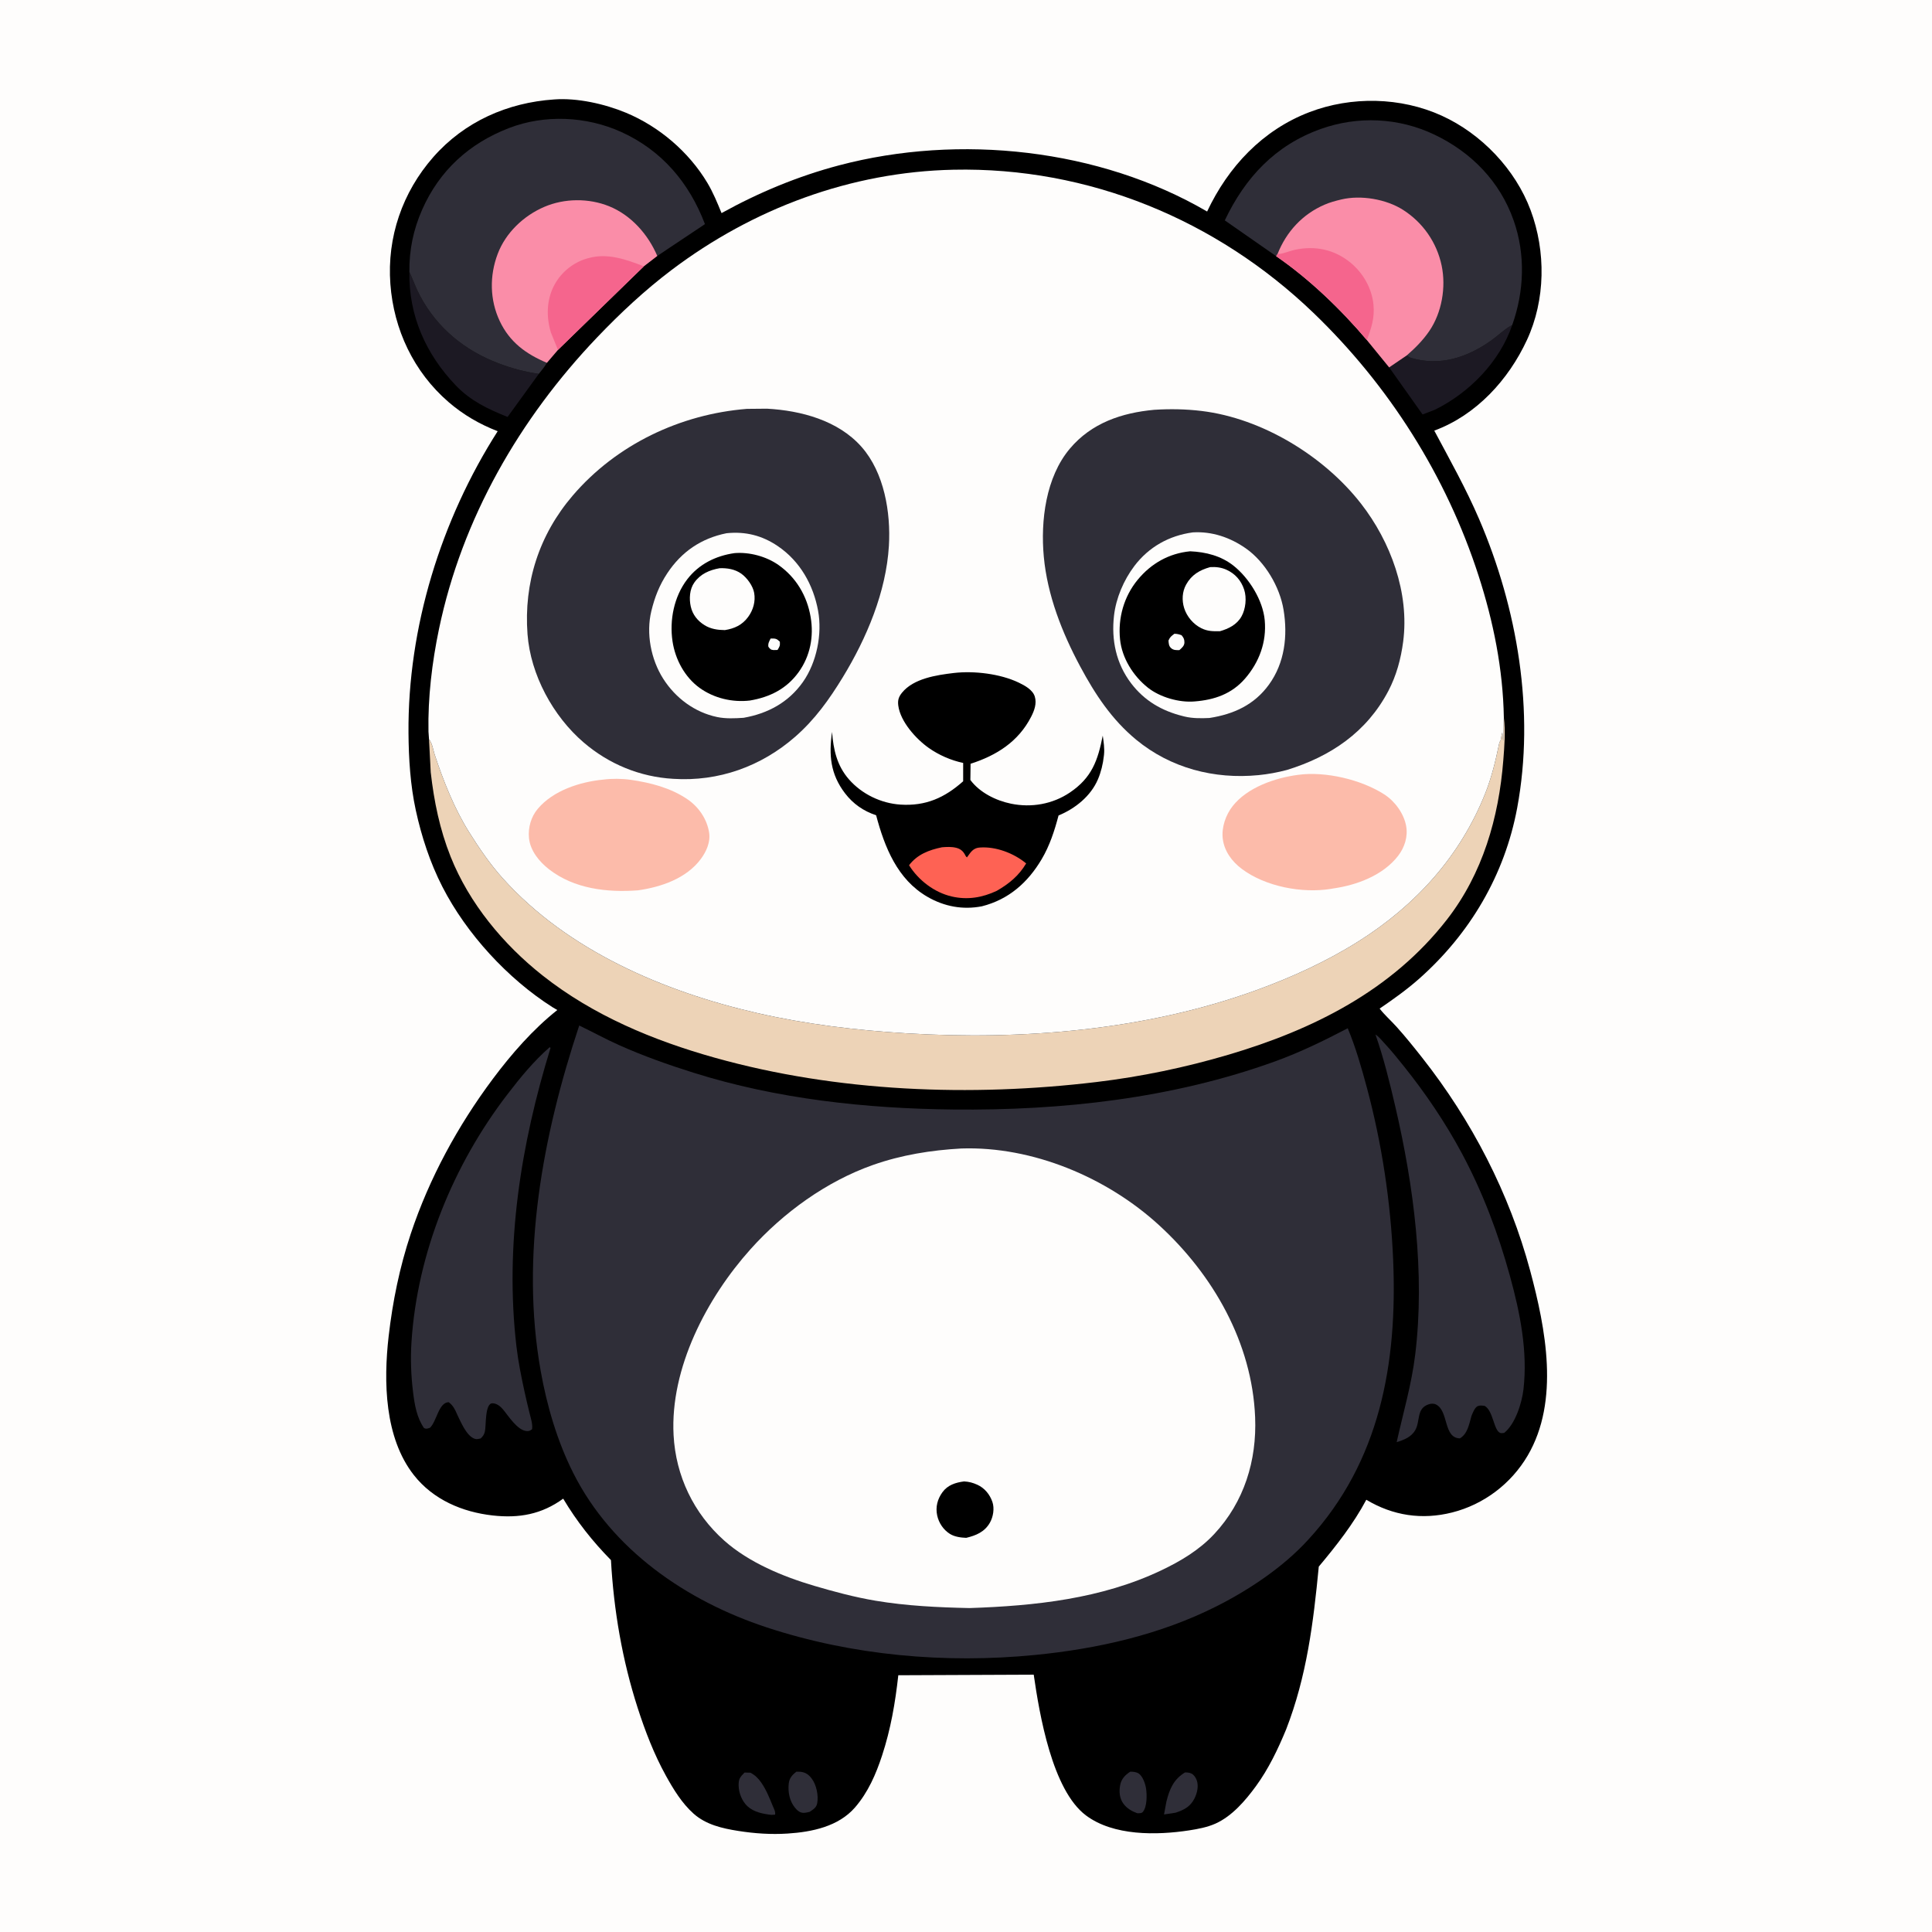 <svg version="1.1" xmlns="http://www.w3.org/2000/svg" style="display: block;" viewBox="0 0 2048 2048" width="1024" height="1024">
<path transform="translate(0,0)" fill="rgb(254,253,252)" d="M 0 0 L 2048 0 L 2048 2048 L 0 2048 L 0 0 z"/>
<path transform="translate(0,0)" fill="rgb(0,0,0)" d="M 587.361 105.417 C 611.734 103.553 640.979 110.129 663.538 119.503 C 698.686 134.108 730.132 160.955 749.756 193.692 C 755.882 203.91 760.366 214.893 764.865 225.893 C 804.329 204.057 845.833 186.783 889.484 175.259 C 1016.87 141.629 1165.32 157.497 1279.6 224.224 C 1301.95 176.779 1338.25 137.952 1387.94 118.922 C 1432.56 101.83 1484.8 102.827 1528.33 122.642 C 1570.32 141.755 1606.34 179.412 1622.52 222.825 C 1638.81 266.54 1638.36 317.828 1618.62 360.396 C 1599.03 402.667 1564.86 440.086 1520.39 456.479 C 1536.95 487.512 1554.01 517.879 1567.93 550.267 C 1608.58 644.898 1627.27 754.419 1608.28 856.403 C 1595.06 927.389 1558.34 989.64 1504.41 1037.45 C 1491.16 1049.18 1477.05 1059.18 1462.47 1069.15 C 1467.73 1075.94 1474.52 1081.91 1480.29 1088.32 C 1489.83 1098.9 1498.71 1109.97 1507.52 1121.15 C 1560.15 1187.9 1600.01 1264.91 1622.07 1347.09 C 1638.51 1408.36 1653.49 1484.83 1619.39 1542.99 C 1601.88 1572.84 1572.89 1594.82 1539.33 1603.28 C 1507.26 1611.37 1476.47 1606.65 1448.35 1589.8 C 1434.77 1615.34 1416.47 1638.59 1397.96 1660.67 C 1392.2 1720.33 1385.24 1776.87 1363.35 1833.25 C 1354.82 1853.98 1344.63 1875.25 1331.35 1893.4 C 1320.18 1908.68 1306.11 1925.16 1288.49 1933.08 C 1279.81 1936.97 1269.84 1938.85 1260.49 1940.28 C 1226.14 1945.53 1180.37 1946.31 1151.12 1924.38 C 1115.38 1897.56 1101.88 1817.36 1095.79 1775.22 L 952.236 1775.83 C 948.991 1805.11 944.236 1832.89 935.013 1861 C 928.514 1880.81 920.154 1900.01 906.39 1915.91 C 888.799 1936.23 860.627 1941.98 834.939 1943.64 C 817.352 1944.78 799.853 1943.59 782.477 1940.84 C 765.625 1938.18 748.37 1934.23 735.288 1922.6 C 722.876 1911.57 713.764 1896.59 705.807 1882.18 C 693.341 1859.62 683.897 1835.08 675.994 1810.57 C 659.615 1759.77 650.605 1707.02 647.643 1653.77 C 627.981 1633.76 611.382 1612.74 597.006 1588.64 C 574.137 1605.29 550.13 1609.58 522.273 1606.45 C 490.04 1602.83 459.219 1589.74 438.727 1563.68 C 407.558 1524.04 406.478 1464.54 411.974 1416.56 C 416.212 1379.57 423.637 1343.3 435.4 1307.95 C 455.03 1248.96 485.346 1193.32 522.5 1143.58 C 542.163 1117.27 564.992 1091.11 590.781 1070.67 L 585.642 1067.66 C 538.26 1037.55 494.463 989.923 468.884 939.891 C 455.929 914.551 446.799 886.698 440.762 858.914 C 434.98 832.311 433.229 804.206 433.021 777 C 432.171 665.236 467.413 551.266 527.564 457.097 C 508.332 449.653 491.098 439.673 475.48 426.19 C 438.587 394.338 417.374 349.318 413.81 301.045 C 410.148 251.441 426.546 203.839 459.266 166.559 C 492.279 128.946 537.923 108.762 587.361 105.417 z"/>
<path transform="translate(0,0)" fill="rgb(47,46,56)" d="M 1198.1 1878.06 C 1201.03 1878.03 1204.66 1878.32 1207.15 1880.06 C 1211.43 1883.05 1214.04 1890.79 1214.83 1895.7 C 1215.9 1902.43 1216.04 1915.08 1211.57 1920.57 C 1210.03 1922.45 1207.95 1921.96 1205.64 1922.14 C 1199.94 1920.11 1194.62 1917.06 1190.97 1912.14 C 1186.73 1906.43 1186.12 1899.34 1187.37 1892.5 C 1188.57 1885.85 1192.64 1881.58 1198.1 1878.06 z"/>
<path transform="translate(0,0)" fill="rgb(47,46,56)" d="M 1256.17 1878.84 C 1258.49 1878.89 1260.88 1878.96 1263 1880.05 C 1265.6 1881.37 1267.48 1884.22 1268.5 1886.89 C 1270.85 1893.05 1269.08 1900.75 1266.21 1906.42 C 1261.75 1915.25 1255.06 1918.61 1246.18 1921.54 L 1233.92 1923.4 L 1236.43 1909.83 C 1239.76 1896.47 1244.05 1886.17 1256.17 1878.84 z"/>
<path transform="translate(0,0)" fill="rgb(47,46,56)" d="M 844.199 1878.04 L 848.579 1878.16 C 853.911 1878.8 857.286 1881.12 860.5 1885.43 C 865.464 1892.09 867.821 1903.4 866.26 1911.56 C 865.349 1916.32 862.077 1918.01 858.28 1920.63 C 856.034 1921.18 853.678 1921.78 851.345 1921.67 C 847.537 1921.48 844.92 1918.93 842.615 1916.12 C 836.917 1909.19 835.077 1899.28 836.124 1890.49 C 836.802 1884.8 839.854 1881.43 844.199 1878.04 z"/>
<path transform="translate(0,0)" fill="rgb(47,46,56)" d="M 789.247 1878.97 L 795.5 1879.14 C 800.416 1881.76 803.697 1884.96 806.875 1889.5 C 812.263 1897.2 815.583 1905.71 819.145 1914.34 C 820.356 1917.27 822.203 1920.37 821.636 1923.61 L 817.767 1923.84 C 808.99 1922.89 798.98 1920.91 792.313 1914.68 C 786.578 1909.33 783.11 1900.63 782.969 1892.85 C 782.84 1885.76 784.384 1883.89 789.247 1878.97 z"/>
<path transform="translate(0,0)" fill="rgb(28,25,35)" d="M 1603.03 344.502 C 1589.8 383.519 1557.44 416.457 1520.93 434.391 L 1507.99 439.345 L 1472.57 389.432 L 1491.3 376.691 C 1492.72 377.88 1494.24 378.964 1496.04 379.49 C 1526.6 388.447 1555.26 378.889 1580.35 361.221 C 1587.39 356.258 1594.38 349.378 1601.77 345.184 L 1603.03 344.502 z"/>
<path transform="translate(0,0)" fill="rgb(28,25,35)" d="M 433.974 288.173 C 437.851 296.751 441.042 305.749 445.5 314.04 C 463.751 347.984 492.6 371.504 528.406 385.123 C 542.625 390.531 556.102 394.122 571.176 396.304 L 538.056 441.984 C 517.373 433.708 498.952 425.045 483.256 408.674 C 451.453 375.505 433.122 334.445 433.974 288.173 z"/>
<path transform="translate(0,0)" fill="rgb(47,46,56)" d="M 582.729 1110.01 L 583.583 1110.89 C 552.008 1213.07 534.979 1320.3 547.445 1427.25 C 549.312 1443.28 552.538 1459.09 555.941 1474.84 C 557.637 1482.7 559.507 1490.51 561.435 1498.31 C 562.737 1503.58 564.79 1509.57 564.04 1515 C 562.166 1516.42 561.05 1517.16 558.5 1517.01 C 548.455 1516.42 538.815 1500.69 533.146 1493.97 C 530.406 1490.72 526.658 1487.73 522.24 1487.53 C 513.773 1487.14 515.485 1511.36 513.995 1517.5 C 513.202 1520.77 511.931 1522.58 509.5 1524.84 C 507.225 1525.27 505.56 1525.94 503.297 1525.2 C 494.496 1522.34 488.43 1507.14 484.58 1499.32 C 482.289 1494.01 480.363 1489.9 475.642 1486.39 C 464.928 1486.63 462.972 1506.75 455.797 1513.5 C 453.05 1514.3 452.179 1515.04 449.5 1513.87 C 441.79 1502.73 439.537 1489.22 437.9 1476.03 C 435.671 1458.08 435.022 1440.39 436.201 1422.33 C 442.365 1327.95 480.571 1234.65 537.95 1159.97 C 551.801 1141.94 565.627 1125.04 582.729 1110.01 z"/>
<path transform="translate(0,0)" fill="rgb(47,46,56)" d="M 1458.05 1096.62 C 1461.73 1098.94 1464.94 1103.08 1467.9 1106.26 C 1475.15 1114.02 1481.81 1122.35 1488.45 1130.64 C 1511.18 1159.05 1532.02 1189.82 1549.26 1221.88 C 1571.59 1263.41 1588.13 1307.27 1600.61 1352.66 C 1611.3 1391.51 1619.56 1432.24 1614.96 1472.61 C 1613.29 1487.24 1606.24 1509.65 1594.5 1518.93 C 1593.17 1518.96 1591.77 1519.44 1590.5 1519.03 C 1583.34 1516.7 1583.09 1495.66 1573.86 1490.31 C 1571.38 1490.02 1569.07 1489.54 1566.66 1490.47 C 1563.51 1491.7 1561.37 1497.14 1560.21 1500.02 L 1559.77 1501.15 C 1557.34 1509.65 1555.7 1520.01 1547.5 1524.74 C 1529.99 1524.25 1535.73 1496.11 1522.59 1489.01 C 1520.03 1487.63 1517.23 1487.72 1514.5 1488.62 C 1501.26 1492.98 1505.75 1506.07 1500.32 1515.82 C 1496.13 1523.34 1488.33 1526.34 1480.54 1528.72 C 1487.4 1497.64 1496.3 1467.8 1500.17 1436.04 C 1510.71 1349.7 1498.72 1257.31 1479.1 1173.09 C 1473.09 1147.29 1466.8 1121.64 1458.05 1096.62 z"/>
<path transform="translate(0,0)" fill="rgb(47,46,56)" d="M 433.974 288.173 C 433.683 265.045 438.165 243.421 447.509 222.231 C 465.837 180.67 497.479 151.906 539.719 135.672 C 577.505 121.15 621.666 123.215 658.365 139.813 C 701.541 159.341 730.637 193.751 747.272 237.572 L 696.739 271.326 L 682.508 282.298 L 591.45 370.905 L 579.73 384.608 C 577.394 388.833 574.166 392.528 571.176 396.304 C 556.102 394.122 542.625 390.531 528.406 385.123 C 492.6 371.504 463.751 347.984 445.5 314.04 C 441.042 305.749 437.851 296.751 433.974 288.173 z"/>
<path transform="translate(0,0)" fill="rgb(250,141,168)" d="M 579.73 384.608 C 557.574 375.243 540.309 362.759 529.744 340.372 C 519.114 317.847 518.815 292.265 527.591 269.092 C 536.086 246.658 555.155 228.627 576.999 219.27 C 598.353 210.123 624.102 209.93 645.633 218.611 C 668.976 228.023 687.029 248.48 696.739 271.326 L 682.508 282.298 L 591.45 370.905 L 579.73 384.608 z"/>
<path transform="translate(0,0)" fill="rgb(245,101,141)" d="M 591.45 370.905 L 584.061 352.704 C 578.823 335.763 579.299 317.245 587.971 301.494 C 595.194 288.375 607.857 278.103 622.334 274.004 L 623.797 273.609 C 644.045 267.903 663.791 275.101 682.508 282.298 L 591.45 370.905 z"/>
<path transform="translate(0,0)" fill="rgb(47,46,56)" d="M 1298.33 233.618 C 1319.91 188.237 1351.76 153.99 1399.94 136.757 C 1439.46 122.622 1482.72 124.662 1520.6 142.734 C 1559.81 161.437 1590.06 192.454 1604.54 233.719 C 1617.19 269.766 1615.78 308.68 1603.03 344.502 L 1601.77 345.184 C 1594.38 349.378 1587.39 356.258 1580.35 361.221 C 1555.26 378.889 1526.6 388.447 1496.04 379.49 C 1494.24 378.964 1492.72 377.88 1491.3 376.691 L 1472.57 389.432 L 1448.93 360.459 C 1421.44 327.994 1387.92 295.717 1352.79 271.564 L 1298.33 233.618 z"/>
<path transform="translate(0,0)" fill="rgb(250,141,168)" d="M 1354.23 269.29 C 1363.53 245.757 1380.58 227.145 1403.96 217.017 C 1409.91 214.439 1415.69 212.9 1421.96 211.417 C 1442.68 206.52 1469.44 211.066 1487.38 222.522 C 1508.38 235.933 1523.13 257.142 1528.22 281.62 C 1532.99 304.516 1528.42 331.336 1515.19 350.801 C 1508.52 360.597 1500.22 368.949 1491.3 376.691 L 1472.57 389.432 L 1448.93 360.459 C 1421.44 327.994 1387.92 295.717 1352.79 271.564 L 1354.23 269.29 z"/>
<path transform="translate(0,0)" fill="rgb(245,101,141)" d="M 1354.23 269.29 L 1355.66 269.209 C 1361.05 268.787 1367.1 265.967 1372.53 264.81 C 1394.12 260.206 1414.57 264.377 1431.78 278.575 C 1444.97 289.457 1454.19 305.626 1455.91 322.734 C 1457.34 336.935 1453.77 347.486 1448.93 360.459 C 1421.44 327.994 1387.92 295.717 1352.79 271.564 L 1354.23 269.29 z"/>
<path transform="translate(0,0)" fill="rgb(237,211,183)" d="M 1594.14 760.589 C 1596.02 775.459 1594.73 791.02 1593.56 805.917 C 1588.78 866.813 1571.72 926.062 1533.77 974.837 C 1475.19 1050.13 1391.72 1091.62 1302 1118.11 C 1256.38 1131.58 1209.74 1141.3 1162.5 1146.97 C 1029.27 1162.95 887.555 1157.58 758 1121.3 C 692.592 1102.99 628.733 1076.42 575.06 1033.97 C 533.471 1001.08 497.421 957.635 477.662 908.069 C 466.174 879.252 460.072 849.407 456.588 818.673 L 454.781 783.707 C 458.25 787.619 459.105 794.816 460.742 799.782 C 469.916 827.607 481.543 857.016 497.131 881.897 C 507.824 898.967 519.424 916.017 532.918 931.027 C 601.761 1007.6 703.748 1051.23 802.45 1073.83 C 854.785 1085.82 907.406 1092.09 960.943 1095.36 C 1084.51 1102.91 1215.13 1092.02 1332.08 1049.51 C 1369.48 1035.92 1406.25 1019.15 1439.97 997.909 C 1500.55 959.74 1547.87 907.82 1574.5 840.835 C 1580.96 824.572 1585.28 806.98 1588.81 789.884 L 1589.46 787 C 1590.33 785.152 1590.86 785.418 1591.14 783.075 C 1591.42 780.775 1591.89 778.733 1592.51 776.5 C 1592.73 779.512 1592.91 782.489 1593.5 785.458 L 1594.14 760.589 z"/>
<path transform="translate(0,0)" fill="rgb(47,46,56)" d="M 614.004 1087.09 C 628.118 1093.86 641.803 1101.39 656.108 1107.8 C 681.856 1119.32 708.241 1128.67 735.131 1137.13 C 823.716 1164.99 917.836 1175.15 1010.39 1176.13 C 1125.52 1177.35 1242.78 1164.48 1351.62 1125.11 C 1378.33 1115.45 1403.51 1103.13 1428.64 1090 C 1437.09 1110.18 1443.28 1131.86 1448.95 1152.98 C 1464.81 1212.02 1474.25 1274.51 1476.8 1335.58 C 1481.37 1445.01 1463.07 1549.21 1386.69 1632.24 C 1360.47 1660.99 1324.47 1685.11 1289.86 1702.59 C 1229.97 1732.85 1163.46 1747.83 1097 1754.35 C 1002.13 1763.66 903.4 1754.98 812.637 1725.07 C 727.432 1697 648.602 1642.84 607.606 1561.31 C 590.71 1527.7 579.776 1490.37 573.188 1453.45 C 551.349 1331.07 575.274 1203.59 614.004 1087.09 z"/>
<path transform="translate(0,0)" fill="rgb(254,253,252)" d="M 1019.06 1217.45 C 1094.58 1214.9 1173.44 1248.14 1228.68 1298.77 C 1286.04 1351.35 1327.3 1423.44 1330.49 1502.36 C 1332.35 1548.27 1318.88 1592.05 1287.22 1626.05 C 1271.45 1642.98 1251.82 1654.72 1231.12 1664.58 C 1167.64 1694.83 1097.16 1702.29 1027.75 1704.62 C 994.494 1703.91 960.938 1702.34 928.086 1696.82 C 906.218 1693.15 884.329 1687.3 863.088 1681.03 C 830.009 1671.26 793.937 1656.38 767.841 1633.2 C 735.29 1604.3 716.326 1564.56 714.024 1521.27 C 710.243 1450.17 749.328 1375.79 795.617 1324.17 C 830.358 1285.42 876.05 1252.29 925.386 1234.91 C 955.714 1224.23 987.07 1219.23 1019.06 1217.45 z"/>
<path transform="translate(0,0)" fill="rgb(0,0,0)" d="M 1021.96 1570.37 C 1027.16 1570.63 1031.29 1571.75 1036 1573.88 C 1043.71 1577.37 1049.28 1584.16 1051.99 1592.13 C 1054.33 1598.99 1052.86 1607.91 1049.35 1614.09 C 1043.73 1623.96 1034.64 1627.66 1024.27 1630.17 C 1018.62 1629.98 1011.91 1629.08 1007.04 1626.05 C 1000.08 1621.72 995.159 1614.39 993.448 1606.41 C 991.541 1597.51 993.745 1589.07 999.09 1581.74 C 1004.63 1574.14 1013.06 1571.52 1021.96 1570.37 z"/>
<path transform="translate(0,0)" fill="rgb(254,253,252)" d="M 454.781 783.707 L 454.206 775.521 C 453.482 739.438 458.005 701.949 465.364 666.701 C 489.84 549.472 550.793 443.855 632.967 357.654 C 657.273 332.156 683.711 307.474 711.863 286.222 C 798.35 220.932 901.953 182.222 1010.72 179.908 C 1153.76 176.865 1289.46 232.821 1392.33 331.687 C 1472.31 408.541 1533.23 504.625 1567.34 610.262 C 1583.11 659.089 1593.21 709.153 1594.14 760.589 L 1593.5 785.458 C 1592.91 782.489 1592.73 779.512 1592.51 776.5 C 1591.89 778.733 1591.42 780.775 1591.14 783.075 C 1590.86 785.418 1590.33 785.152 1589.46 787 L 1588.81 789.884 C 1585.28 806.98 1580.96 824.572 1574.5 840.835 C 1547.87 907.82 1500.55 959.74 1439.97 997.909 C 1406.25 1019.15 1369.48 1035.92 1332.08 1049.51 C 1215.13 1092.02 1084.51 1102.91 960.943 1095.36 C 907.406 1092.09 854.785 1085.82 802.45 1073.83 C 703.748 1051.23 601.761 1007.6 532.918 931.027 C 519.424 916.017 507.824 898.967 497.131 881.897 C 481.543 857.016 469.916 827.607 460.742 799.782 C 459.105 794.816 458.25 787.619 454.781 783.707 z"/>
<path transform="translate(0,0)" fill="rgb(252,187,170)" d="M 639.592 826.404 C 648.355 825.23 659.533 825.339 668.288 826.595 C 689.317 829.612 710.72 835.058 728.538 847.128 C 740.583 855.286 749.465 868.181 751.706 882.649 C 753.256 892.651 748.771 902.63 742.958 910.496 C 727.642 931.223 700.636 940.38 676.192 943.797 C 643.586 946.25 608.581 942.22 581.981 921.488 C 571.635 913.424 561.976 901.704 560.737 888.172 C 559.722 877.075 562.929 865.817 570.146 857.27 C 586.521 837.879 615.045 828.73 639.592 826.404 z"/>
<path transform="translate(0,0)" fill="rgb(252,187,170)" d="M 1376.01 821.374 C 1404.9 817.397 1443.01 826.366 1467.48 842.158 C 1478.68 849.386 1488.2 862.409 1490.57 875.602 C 1492.59 886.853 1488.99 898.229 1482.09 907.188 C 1466.1 927.94 1438.18 938.333 1413.02 941.847 L 1410.96 942.231 C 1380.26 947.218 1341.52 939.836 1316.49 921.169 C 1306.01 913.356 1297.78 902.346 1296.18 889.064 C 1294.74 877.089 1299.26 864.022 1306.56 854.637 C 1322.11 834.669 1351.73 824.53 1376.01 821.374 z"/>
<path transform="translate(0,0)" fill="rgb(0,0,0)" d="M 1011.1 713.398 C 1032.68 710.913 1060.31 714.208 1079.91 723.601 C 1086.28 726.657 1094.75 731.221 1096.94 738.438 C 1099.16 745.782 1096.42 753.234 1093.08 759.752 C 1079.49 786.301 1056.28 800.833 1028.85 809.628 L 1028.63 826.796 C 1038.5 840.125 1055.62 848.637 1071.72 851.944 C 1093.3 856.377 1115.82 852.456 1134.13 840.096 C 1157.37 824.411 1163.76 806.193 1168.96 779.772 C 1169.88 786.284 1170.98 793.28 1170.31 799.845 L 1170.12 801.5 C 1169.22 809.851 1167.14 818.396 1163.84 826.15 C 1156.24 844.004 1139.68 857.183 1122.1 864.446 C 1117.85 880.578 1112.77 896.313 1104.23 910.748 C 1089.51 935.655 1069.12 953.571 1040.83 960.718 C 1020.55 964.638 1000.97 960.974 983.123 950.665 C 951.191 932.225 937.703 897.964 928.72 864.192 C 915.398 859.821 904.329 852.132 895.783 840.956 C 880.195 820.572 878.518 800.436 882.002 775.864 C 883.425 794.607 887.18 811.581 899.929 826.167 C 913.557 841.759 933.912 851.58 954.541 852.916 C 981.189 854.641 1001.33 845.706 1020.99 828.167 L 1021 808.737 C 1008.17 806.07 995.227 800.399 984.5 792.836 C 971.028 783.338 954.467 764.979 952.22 748 C 951.467 742.307 952.573 738.757 956.123 734.345 C 968.356 719.139 992.984 715.555 1011.1 713.398 z"/>
<path transform="translate(0,0)" fill="rgb(254,98,84)" d="M 998.501 898.15 C 1003.46 897.745 1008.64 897.465 1013.52 898.678 C 1017.88 899.764 1020.72 901.97 1022.86 905.905 C 1023.63 907.306 1023.75 907.805 1025 908.859 L 1028.39 904.234 C 1031.16 900.707 1033.98 898.778 1038.5 898.43 C 1055.62 897.111 1074.77 904.44 1087.77 915.274 C 1079.98 928.374 1069.68 936.771 1056.63 944.31 C 1041.35 951.507 1025.61 954.172 1008.93 950.324 C 990.425 946.055 973.608 933.134 963.625 917.177 C 972.406 905.675 984.837 900.978 998.501 898.15 z"/>
<path transform="translate(0,0)" fill="rgb(47,46,56)" d="M 1223.56 434.405 C 1240.44 433.349 1256.96 433.617 1273.78 435.652 C 1337.79 443.4 1403.4 483.351 1442.74 533.887 C 1474.19 574.272 1494.18 628.574 1487.41 680.215 C 1485.02 698.462 1480.27 716.097 1471.68 732.469 C 1448.81 776.049 1410.46 801.957 1364.21 816.175 C 1354.25 818.819 1344.26 820.677 1334 821.679 C 1287.19 826.254 1240.88 814.239 1204.4 784.129 C 1178.43 762.687 1160.86 735.972 1145.07 706.516 C 1125.82 670.622 1110.24 630.964 1106.47 590.113 C 1102.96 552.077 1108.55 505.849 1134.13 475.538 C 1157.06 448.356 1189.08 437.581 1223.56 434.405 z"/>
<path transform="translate(0,0)" fill="rgb(254,253,252)" d="M 1264.38 564.356 C 1284.66 563.11 1303.92 569.649 1320.5 581.218 C 1340.97 595.505 1356.61 621.989 1360.64 646.493 C 1365.17 674.024 1361.85 702.654 1345.17 725.676 C 1329.57 747.215 1307.76 757.082 1282.05 761.095 C 1273.5 761.511 1264.23 761.593 1255.88 759.598 L 1254 759.123 C 1231.71 753.618 1213.18 742.885 1199.12 724.442 C 1183.13 703.455 1177.92 678.422 1180.91 652.5 C 1183.05 633.959 1191.21 614.847 1202.48 599.983 C 1217.81 579.746 1239.39 567.732 1264.38 564.356 z"/>
<path transform="translate(0,0)" fill="rgb(0,0,0)" d="M 1261.63 584.395 C 1278.23 585.134 1294.39 589.189 1307.65 599.722 C 1324.17 612.848 1338.75 636.358 1340.67 657.5 C 1342.76 680.515 1334.88 701.896 1319.84 719.279 C 1305.67 735.642 1287.28 741.937 1266.25 743.558 C 1250.03 744.956 1229.6 739.111 1216.8 728.942 C 1201.31 716.644 1189.35 697.723 1187.3 677.81 C 1184.97 655.149 1191.4 632.408 1205.86 614.748 C 1220.15 597.296 1239.19 586.555 1261.63 584.395 z"/>
<path transform="translate(0,0)" fill="rgb(254,253,252)" d="M 1244.9 671.812 C 1247.85 671.864 1249.72 672.342 1252.5 673.358 C 1254.63 675.977 1255.5 677.406 1255.54 680.888 C 1255.57 684.611 1252.74 686.899 1250.18 689.145 C 1247 689.199 1244.07 689.362 1241.5 687.112 C 1238.9 684.834 1238.92 682.117 1238.64 679 C 1240.34 675.084 1241.6 674.38 1244.9 671.812 z"/>
<path transform="translate(0,0)" fill="rgb(254,253,252)" d="M 1282.83 601.164 C 1288.78 600.799 1294.5 601.433 1300 603.893 C 1309.25 608.031 1315.7 615.359 1318.86 625 C 1321.72 633.723 1320.48 645.606 1316.01 653.5 C 1311.07 662.244 1302.33 666.499 1293.12 669.147 C 1285.85 669.191 1280.34 669.292 1273.62 666.023 C 1265.05 661.857 1258.05 653.59 1255.24 644.53 C 1252.71 636.387 1253.14 627.296 1257.31 619.741 C 1263.07 609.316 1271.63 604.303 1282.83 601.164 z"/>
<path transform="translate(0,0)" fill="rgb(47,46,56)" d="M 791.794 433.419 L 813.019 433.218 C 849.12 435.212 888.49 445.652 913.258 473.696 C 937.344 500.967 944.364 543.349 942.275 578.533 C 939.366 627.547 918.638 676.533 893.357 717.978 C 879.056 741.423 863.87 762.648 843.11 780.831 C 806.977 812.477 761.715 828.718 713.667 825.59 C 678.378 823.563 645.588 810.053 618.8 787.125 C 586.253 759.269 562.413 715.287 559.194 672.317 C 555.108 617.786 571.427 566.99 607.113 525.312 C 653.499 471.136 721.235 439.031 791.794 433.419 z"/>
<path transform="translate(0,0)" fill="rgb(254,253,252)" d="M 770.137 565.246 C 790.197 563.154 807.921 567.621 824.615 578.974 C 848.078 594.929 862.168 619.961 867.215 647.47 C 871.749 672.177 865.71 702.31 851.103 722.987 C 835.852 744.578 813.923 756.372 788.23 760.904 C 779.055 761.508 769.293 761.976 760.25 760.095 C 736.398 755.134 716.031 739.907 703.047 719.5 C 690.008 699.007 684.709 671.465 690.45 647.75 C 694.01 633.048 698.958 620.368 707.358 607.666 C 722.477 584.802 743.37 570.649 770.137 565.246 z"/>
<path transform="translate(0,0)" fill="rgb(0,0,0)" d="M 778.614 586.329 C 794.337 585.003 812.324 589.807 825.23 598.914 C 843.923 612.106 855.497 631.65 859.319 654.122 C 862.826 674.738 858.889 695.432 846.584 712.496 C 833.779 730.252 815.972 739.06 794.835 742.599 C 776.34 744.741 756.89 740.164 741.707 729.252 C 725.849 717.854 715.753 698.922 712.902 679.812 C 709.548 657.333 714.476 632.465 728.415 614.201 C 740.75 598.038 758.785 589.13 778.614 586.329 z"/>
<path transform="translate(0,0)" fill="rgb(254,253,252)" d="M 816.898 676.861 C 822.036 676.829 823.096 676.784 826.68 680.224 C 826.954 684.672 826.547 685.15 824.202 689 L 820 689.103 C 816.889 688.804 816.307 688.003 814.5 685.569 C 813.983 682.046 815.365 679.89 816.898 676.861 z"/>
<path transform="translate(0,0)" fill="rgb(254,253,252)" d="M 762.886 602.324 C 770.884 602.049 779.05 603.351 785.708 608.059 C 791.899 612.435 798.117 621.01 799.451 628.5 C 801.057 637.519 798.439 646.673 793.055 654 C 786.757 662.571 778.602 666.285 768.405 667.932 C 760.794 667.842 753.53 666.826 746.918 662.754 C 739.498 658.185 734.184 651.585 732.249 643 C 730.394 634.772 730.961 624.66 735.956 617.594 C 742.501 608.336 752.064 604.229 762.886 602.324 z"/>
</svg>